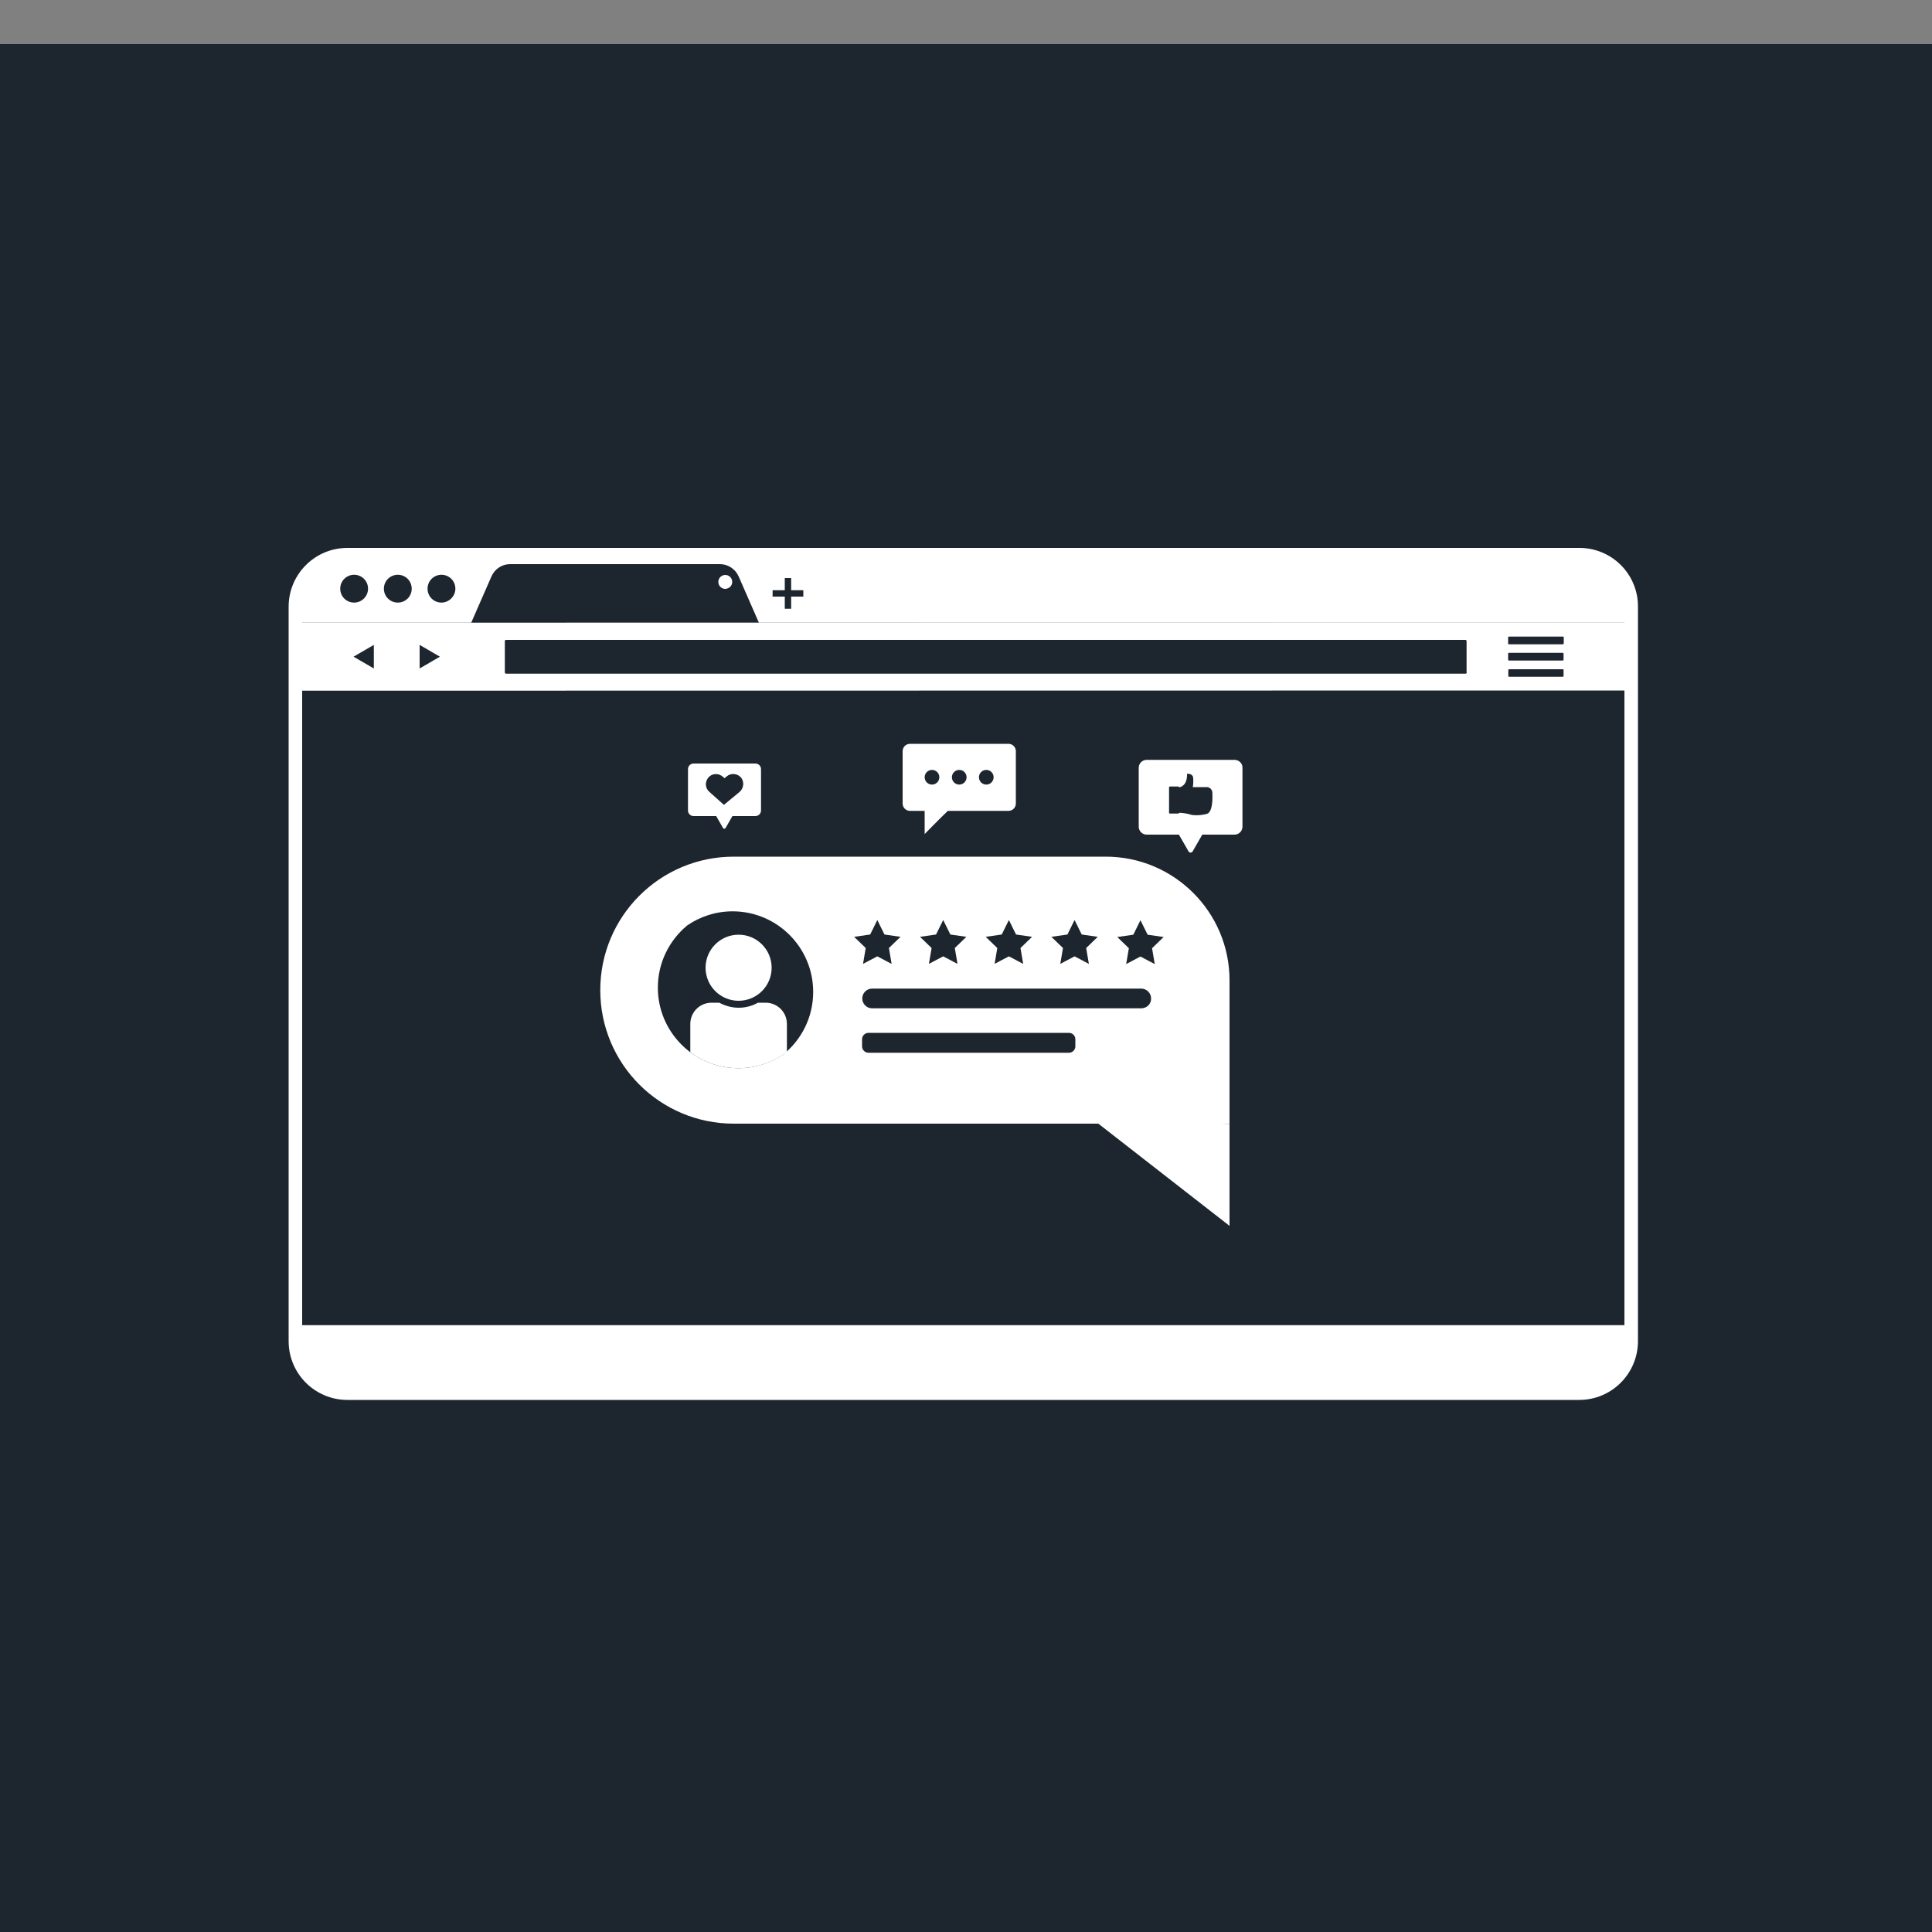 <?xml version="1.0" encoding="UTF-8"?> <!-- Generator: Adobe Illustrator 24.1.3, SVG Export Plug-In . SVG Version: 6.00 Build 0) --> <svg xmlns="http://www.w3.org/2000/svg" xmlns:xlink="http://www.w3.org/1999/xlink" version="1.1" id="Layer_1" x="0px" y="0px" viewBox="0 0 1000 1000" style="enable-background:new 0 0 1000 1000;" xml:space="preserve"><rect x="0" y="0" width="1000" height="1000" fill="#808080" stroke="none"/> <style type="text/css"> .st0{fill:#1D262E;} .st1{fill:none;stroke:#FFFFFF;stroke-width:7;stroke-miterlimit:10;} .st2{fill:#FFFFFF;} .st3{display:none;fill:#ED4030;} .st4{display:none;fill:#E4E6E7;} .st5{display:none;fill:#392468;} .st6{display:none;} .st7{display:inline;fill:#FFFFFF;} .st8{display:inline;fill:#DDEDF2;} .st9{display:inline;} .st10{fill:#D1E3E8;} .st11{display:inline;fill:#D1E3E8;} .st12{display:none;fill:#0A0A5C;} .st13{clip-path:url(#SVGID_2_);} .st14{fill:#1B1464;} .st15{fill:#F6D7B9;} .st16{fill:none;} .st17{fill:#ECBD94;} .st18{fill:#0A0A5C;} .st19{fill:#B9DBE5;} .st20{fill:#C3E2ED;} .st21{fill:#DDEDF2;} .st22{display:none;fill:#DDEDF2;} .st23{fill:#009FC3;} .st24{display:inline;fill:#1B1464;} .st25{display:inline;fill:#F6D7B9;} .st26{display:inline;fill:#E6C69F;} .st27{display:inline;fill:#C3E2ED;} .st28{fill:#00A6D0;} .st29{fill:#E7D505;} .st30{fill:#FCEE33;} .st31{display:inline;fill:#003258;} .st32{display:inline;fill:none;stroke:#C3E2ED;stroke-width:1.141;stroke-miterlimit:10;} .st33{display:inline;fill:none;stroke:#00A6D0;stroke-width:1.141;stroke-miterlimit:10;} </style> <rect x="-298.6" y="22.8" class="st0" width="1735.9" height="998.4"></rect> <g id="Browser"> <g> <path class="st1" d="M817.5,287.1H179.8c-14.9,0-26.9,12.1-26.9,26.9v380.2c0,14.9,12.1,26.9,26.9,26.9h637.6 c14.9,0,26.9-12.1,26.9-26.9V314C844.4,299.1,832.3,287.1,817.5,287.1z"></path> <path class="st2" d="M152.9,685.9v8.3c0,14.9,12.1,26.9,26.9,26.9h637.6c14.9,0,26.9-12.1,26.9-26.9v-8.3H152.9z"></path> <polygon class="st3" points="746.5,343.9 742.6,346 743.3,341.6 740.1,338.5 744.5,337.8 746.5,333.8 748.5,337.8 752.9,338.5 749.7,341.6 750.4,346 "></polygon> <path class="st2" d="M155.8,322.3v35.2l685.6-0.1v-35.2L155.8,322.3z M193.5,346l-10.5-6.1l10.5-6.1V346z M217.2,346v-12.2 l10.5,6.1L217.2,346z M759.2,348.1c0,0.3-0.3,0.6-0.6,0.6H261.9c-0.3,0-0.6-0.3-0.6-0.6v-16.3c0-0.3,0.3-0.6,0.6-0.6h496.6 c0.3,0,0.6,0.3,0.6,0.6V348.1z M809.3,349.9c0,0.2-0.2,0.4-0.4,0.4h-27.8c-0.2,0-0.4-0.2-0.4-0.4v-3.1c0-0.2,0.2-0.4,0.4-0.4h27.8 c0.2,0,0.4,0.2,0.4,0.4V349.9z M809.3,341.4c0,0.3-0.2,0.5-0.5,0.5h-27.7c-0.3,0-0.5-0.2-0.5-0.5v-3c0-0.3,0.2-0.5,0.5-0.5h27.7 c0.3,0,0.5,0.2,0.5,0.5V341.4z M809.3,333.1c0,0.2-0.2,0.4-0.4,0.4h-27.9c-0.2,0-0.4-0.2-0.4-0.4v-3.2c0-0.2,0.2-0.4,0.4-0.4H809 c0.2,0,0.4,0.2,0.4,0.4V333.1z"></path> <g> <path class="st2" d="M817.5,287.1H179.8c-14.9,0-26.9,12.1-26.9,26.9v8.3h91l10.5-24c1.7-3.8,5.4-6.3,9.6-6.3h108.7 c4.1,0,7.9,2.5,9.6,6.3l10.5,24h451.7V314C844.4,299.1,832.3,287.1,817.5,287.1z M183.3,311.9c-4,0-7.2-3.2-7.2-7.2 c0-4,3.2-7.2,7.2-7.2c4,0,7.2,3.2,7.2,7.2C190.5,308.6,187.3,311.9,183.3,311.9z M211,309.8c-1.3,1.3-3.1,2.1-5.1,2.1 c-4,0-7.2-3.2-7.2-7.2c0-4,3.2-7.2,7.2-7.2c4,0,7.2,3.2,7.2,7.2C213.1,306.7,212.3,308.5,211,309.8z M228.5,311.9 c-4,0-7.2-3.2-7.2-7.2c0-4,3.2-7.2,7.2-7.2s7.2,3.2,7.2,7.2C235.7,308.6,232.4,311.9,228.5,311.9z M415.8,308.8h-6.3v6.3h-3.3 v-6.3h-6.3v-3.3h6.3v-6.3h3.3v6.3h6.3V308.8z"></path> <path class="st2" d="M379,301.2c0-2-1.6-3.6-3.6-3.6c-2,0-3.6,1.6-3.6,3.6c0,2,1.6,3.6,3.6,3.6C377.4,304.7,379,303.2,379,301.2z "></path> </g> </g> <path class="st4" d="M653.3,546.1H344c-1.7,0-3-1.3-3-3v-22c0-1.7,1.3-3,3-3h309.3c1.7,0,3,1.3,3,3v22 C656.3,544.8,655,546.1,653.3,546.1z"></path> <path class="st5" d="M538.6,553.6h-80c-5,0-9,4-9,9v0c0,5,4,9,9,9h80c5,0,9-4,9-9v0C547.7,557.6,543.6,553.6,538.6,553.6z"></path> <g class="st6"> <path class="st7" d="M372.8,447.5l0.4,17h-1.5c-0.7-4.3-2.5-7.7-5.4-10.3c-2.9-2.6-5.9-3.9-9.2-3.9c-2.6,0-4.6,0.7-6.1,2.1 c-1.5,1.4-2.2,2.9-2.2,4.7c0,1.1,0.3,2.1,0.8,3c0.7,1.2,1.9,2.3,3.5,3.5c1.2,0.8,3.9,2.3,8.2,4.4c6,2.9,10,5.7,12.1,8.3 c2.1,2.6,3.1,5.6,3.1,9c0,4.3-1.7,7.9-5,11c-3.3,3.1-7.6,4.6-12.7,4.6c-1.6,0-3.1-0.2-4.6-0.5c-1.4-0.3-3.2-0.9-5.4-1.8 c-1.2-0.5-2.2-0.8-3-0.8c-0.7,0-1.3,0.3-2.1,0.8c-0.7,0.5-1.3,1.3-1.8,2.3h-1.4v-19.3h1.4c1.1,5.4,3.2,9.6,6.4,12.4 c3.2,2.9,6.5,4.3,10.2,4.3c2.8,0,5.1-0.8,6.7-2.3c1.7-1.5,2.5-3.3,2.5-5.3c0-1.2-0.3-2.4-1-3.5c-0.6-1.1-1.6-2.2-2.9-3.2 c-1.3-1-3.6-2.3-6.9-4c-4.6-2.3-8-4.2-10-5.8c-2-1.6-3.6-3.4-4.7-5.4c-1.1-2-1.6-4.2-1.6-6.6c0-4.1,1.5-7.5,4.5-10.4 c3-2.9,6.8-4.3,11.3-4.3c1.7,0,3.3,0.2,4.8,0.6c1.2,0.3,2.6,0.9,4.3,1.7c1.7,0.8,2.9,1.2,3.6,1.2c0.7,0,1.2-0.2,1.5-0.6 c0.4-0.4,0.7-1.4,1.1-2.9H372.8z"></path> <path class="st7" d="M400.5,451.6v20.8h1c3.2,0,5.6-1,7-3.1c1.5-2,2.4-5,2.8-9h1.4v26.7h-1.4c-0.3-2.9-0.9-5.3-1.9-7.2 c-1-1.9-2.1-3.1-3.4-3.7c-1.3-0.6-3.1-1-5.6-1v14.4c0,2.8,0.1,4.5,0.4,5.2c0.2,0.6,0.7,1.1,1.3,1.5c0.7,0.4,1.7,0.6,3.2,0.6h3.1 c4.8,0,8.6-1.1,11.5-3.3c2.9-2.2,4.9-5.6,6.2-10.1h1.4l-2.3,16.2H381v-1.4h1.7c1.5,0,2.7-0.3,3.6-0.8c0.7-0.4,1.2-1,1.5-1.8 c0.3-0.6,0.4-2.2,0.4-4.7v-33.6c0-2.3-0.1-3.7-0.2-4.3c-0.3-0.9-0.7-1.6-1.4-2c-1-0.7-2.3-1.1-3.9-1.1H381v-1.4h42.8v15.1h-1.4 c-0.7-3.7-1.8-6.3-3.1-7.9c-1.3-1.6-3.2-2.8-5.6-3.5c-1.4-0.5-4-0.7-7.9-0.7H400.5z"></path> <path class="st7" d="M463,485.2h-18l-2.1,5c-0.7,1.7-1.1,3-1.1,4.1c0,1.4,0.6,2.5,1.7,3.2c0.7,0.4,2.3,0.7,5,0.9v1.4h-17v-1.4 c1.8-0.3,3.3-1,4.5-2.3c1.2-1.2,2.6-3.8,4.4-7.7l18.3-40.8h0.7l18.4,41.9c1.8,4,3.2,6.5,4.3,7.5c0.9,0.8,2.1,1.2,3.6,1.4v1.4 h-24.7v-1.4h1c2,0,3.4-0.3,4.2-0.8c0.6-0.4,0.8-1,0.8-1.7c0-0.5-0.1-0.9-0.2-1.4c-0.1-0.2-0.4-1.2-1.1-2.8L463,485.2z M461.8,482.4l-7.6-17.6l-7.8,17.6H461.8z"></path> <path class="st7" d="M507.2,476.5v14.3c0,2.8,0.2,4.5,0.5,5.2c0.3,0.7,0.9,1.3,1.8,1.7c0.9,0.4,2.4,0.6,4.8,0.6v1.4h-26.1v-1.4 c2.4,0,4-0.2,4.8-0.7c0.8-0.4,1.4-1,1.8-1.7c0.3-0.7,0.5-2.4,0.5-5.2v-33.1c0-2.8-0.2-4.5-0.5-5.2c-0.3-0.7-0.9-1.3-1.8-1.7 c-0.9-0.4-2.4-0.6-4.8-0.6v-1.4h23.7c6.2,0,10.7,0.4,13.6,1.3c2.9,0.9,5.2,2.4,7,4.7c1.8,2.3,2.7,5,2.7,8.1c0,3.8-1.4,6.9-4.1,9.3 c-1.7,1.6-4.2,2.7-7.3,3.5l12.3,17.3c1.6,2.2,2.7,3.6,3.4,4.2c1,0.8,2.2,1.2,3.6,1.3v1.4H527l-16.5-23.3H507.2z M507.2,451.4v22.4 h2.1c3.5,0,6.1-0.3,7.8-1c1.7-0.6,3.1-1.8,4.1-3.5c1-1.7,1.5-3.8,1.5-6.5c0-3.9-0.9-6.8-2.7-8.6c-1.8-1.9-4.8-2.8-8.8-2.8H507.2z"></path> <path class="st7" d="M593.9,447.5v17.7h-1.5c-1.1-4.6-3.2-8.2-6.2-10.6c-3-2.5-6.4-3.7-10.2-3.7c-3.2,0-6.1,0.9-8.8,2.7 c-2.7,1.8-4.6,4.2-5.8,7.2c-1.6,3.8-2.4,8-2.4,12.7c0,4.6,0.6,8.7,1.7,12.5c1.2,3.8,3,6.6,5.4,8.5c2.5,1.9,5.7,2.9,9.6,2.9 c3.2,0,6.2-0.7,8.8-2.1c2.7-1.4,5.5-3.8,8.5-7.3v4.4c-2.9,3-5.8,5.2-8.9,6.5c-3.1,1.3-6.7,2-10.9,2c-5.5,0-10.3-1.1-14.5-3.3 s-7.5-5.3-9.8-9.4c-2.3-4.1-3.4-8.5-3.4-13.1c0-4.9,1.3-9.5,3.8-13.9c2.5-4.4,6-7.8,10.3-10.2c4.3-2.4,8.9-3.6,13.8-3.6 c3.6,0,7.4,0.8,11.4,2.3c2.3,0.9,3.8,1.4,4.4,1.4c0.8,0,1.5-0.3,2.1-0.9c0.6-0.6,1-1.5,1.1-2.8H593.9z"></path> <path class="st7" d="M619.2,475.2V491c0,2.6,0.1,4.2,0.4,4.9c0.3,0.7,0.9,1.2,1.7,1.7c0.8,0.5,2,0.7,3.4,0.7h1.7v1.4h-26.7v-1.4 h1.7c1.5,0,2.7-0.3,3.6-0.8c0.7-0.4,1.2-1,1.5-1.8c0.3-0.6,0.4-2.2,0.4-4.7v-33.6c0-2.6-0.1-4.2-0.4-4.9c-0.3-0.7-0.8-1.2-1.7-1.7 c-0.8-0.5-2-0.7-3.4-0.7h-1.7v-1.4h26.7v1.4h-1.7c-1.5,0-2.7,0.3-3.6,0.8c-0.7,0.4-1.2,1-1.5,1.8c-0.3,0.6-0.4,2.2-0.4,4.7v14.5 h18v-14.5c0-2.6-0.1-4.2-0.4-4.9c-0.3-0.7-0.8-1.2-1.7-1.7c-0.9-0.5-2-0.7-3.4-0.7H630v-1.4h26.7v1.4h-1.7c-1.5,0-2.7,0.3-3.6,0.8 c-0.7,0.4-1.2,1-1.5,1.8c-0.3,0.6-0.4,2.2-0.4,4.7V491c0,2.6,0.1,4.2,0.4,4.9c0.3,0.7,0.8,1.2,1.7,1.7c0.9,0.5,2,0.7,3.4,0.7h1.7 v1.4H630v-1.4h1.7c1.5,0,2.7-0.3,3.6-0.8c0.7-0.4,1.2-1,1.5-1.8c0.3-0.6,0.4-2.2,0.4-4.7v-15.8H619.2z"></path> </g> </g> <g> <g> <g> <g> <g> <g> <path class="st2" d="M636.4,581.6v52.9l-75.1-58.5C561.3,576.1,635.6,582.5,636.4,581.6z"></path> </g> <g> <g> <defs> <circle id="SVGID_1_" cx="382.2" cy="511.2" r="41.7"></circle> </defs> <clipPath id="SVGID_2_"> <use xlink:href="#SVGID_1_" style="overflow:visible;"></use> </clipPath> <g class="st13"> <g> <circle class="st2" cx="382.3" cy="500.9" r="17.1"></circle> <path class="st2" d="M407.3,530v36.4h-50V530c0-6.1,4.9-11,11-11h4c3,1.6,6.4,2.6,10,2.6c3.6,0,7-0.9,10-2.6h4 C402.4,519,407.3,523.9,407.3,530z"></path> </g> </g> </g> </g> </g> <path class="st2" d="M572.3,443.4H379.8c-38.2,0-69.1,30.9-69.1,69.1v0c0,38.2,30.9,69.1,69.1,69.1h256.6v-74.2 C636.4,472.1,607.7,443.4,572.3,443.4z M552.5,483.7l3.7-7.5l3.7,7.5l8.3,1.2l-6,5.8l1.4,8.2l-7.4-3.9l-7.4,3.9l1.4-8.2l-6-5.8 L552.5,483.7z M518.5,483.7l3.7-7.5l3.7,7.5l8.3,1.2l-6,5.8l1.4,8.2l-7.4-3.9l-7.4,3.9l1.4-8.2l-6-5.8L518.5,483.7z M484.5,483.7l3.7-7.5l3.7,7.5l8.3,1.2l-6,5.8l1.4,8.2l-7.4-3.9l-7.4,3.9l1.4-8.2l-6-5.8L484.5,483.7z M405.7,545.6 C405.7,545.6,405.7,545.6,405.7,545.6c-6.7,4.6-14.8,7.3-23.5,7.3c-23,0-41.7-18.7-41.7-41.7c0-12.9,5.9-24.5,15.2-32.2 c6.7-4.6,14.8-7.3,23.5-7.3c23,0,41.7,18.7,41.7,41.7C420.9,526.4,415,537.9,405.7,545.6z M450.4,483.7l3.7-7.5l3.7,7.5l8.3,1.2 l-6,5.8l1.4,8.2l-7.4-3.9l-7.4,3.9l1.4-8.2l-6-5.8L450.4,483.7z M556.6,541.6c0,1.8-1.5,3.3-3.3,3.3H449.5 c-1.8,0-3.3-1.5-3.3-3.3v-3.7c0-1.8,1.5-3.3,3.3-3.3h103.8c1.8,0,3.3,1.5,3.3,3.3V541.6z M590.7,521.9H451.4 c-2.8,0-5.1-2.3-5.1-5.1c0-2.8,2.3-5.1,5.1-5.1h139.3c2.8,0,5.1,2.3,5.1,5.1C595.9,519.6,593.6,521.9,590.7,521.9z M597.7,499 l-7.4-3.9l-7.4,3.9l1.4-8.2l-6-5.8l8.3-1.2l3.7-7.5l3.7,7.5l8.3,1.2l-6,5.8L597.7,499z"></path> </g> </g> <ellipse class="st22" cx="-257" cy="515.4" rx="336.9" ry="23.3"></ellipse> <g class="st6"> <g class="st9"> <g> <path class="st15" d="M5.7,294c1.8,1.7,2.2,4.4,1.4,6.7c-3.5,10.4-15.9,45.1-23.8,43.1c-9.3-2.4,3.5-32.5,8.4-40.8 C-4.3,296.1,1.4,289.9,5.7,294z"></path> </g> <g> <g> <path class="st23" d="M6.8,307.7c0,0-9.7,25.7-16.5,33.1c-5.7,6.2-27.9,13-27.9,13l-3.5-9.4c0,0,19.7-7.9,20.4-9 c0.7-1,5.9-23.4,10.1-30.6c4.2-7.2,9.9-15.9,16.6-12.5C12.7,295.5,6.8,307.7,6.8,307.7z"></path> </g> </g> </g> <path class="st24" d="M1.6,291.6c0,0-5.2-8.8-3.4-21c0.5-3.6,1.3-6.7,2.5-9.4c2.9-6.3,8.2-9.5,19-8.2c7.9,1,11,7.1,12.5,14.2 c0.7,3.3,1.1,6.7,2.1,10c1.2,3.8,2.3,7.8,4.4,11.1c2.2,3.5,5.1,6.5,7.3,9.9c3.5,5.4,3.4,11.3,0.4,16.8c-1.3,2.4-3.3,4.5-3.8,7.3 c-0.2,0.9-0.2,1.8-0.4,2.7c-0.3,1.2-1,2.1-1.7,3.1c-0.3,0.3-0.9,1.3-1.3,1.5c-1.1,0.3-0.4-0.2-1.2-0.6c-1.1-0.6-2.2-1.3-3.2-2 c-2.5-1.8-5-3.6-7.5-5.4c-6.1-4.4-12.2-8.8-18.2-13.2c-3-2.2-6-4.3-9-6.5L1.6,291.6z"></path> <path class="st25" d="M14.8,378c4.6,0.3,8.1,4.8,7.6,9.6c-0.4,3.9-1.5,9-4.1,15.2c-6.3,15.5-9.6,35.2-16,36.4 c-6.5,1.2-11-9.7-7.7-25.7c3-14.5,4.6-33,9.2-34.8C6,377.7,10.7,377.7,14.8,378z"></path> <path class="st25" d="M37,374.1c4.4-1.3,9.3,1.6,10.5,6.3c1,3.8,1.7,8.9,1.6,15.6c-0.4,16.7,3.5,36.3-2.2,39.7 c-5.6,3.4-13.7-5.2-16.3-21.4c-2.3-14.6-7.4-32.5-3.7-35.8C28.7,376.9,33.1,375.3,37,374.1z"></path> <path class="st25" d="M-2.7,429.7c12.4-8.9,11.7,53,8.4,69.7c-3.3,16.7-7,2.9-9.5-23.8C-6.3,448.9-7.6,433.2-2.7,429.7z"></path> <path class="st25" d="M38.5,431.2c0.8-15.3,48.6,24.1,59.6,37.1c11,13-2.1,7.3-24.5-7.5S38.2,437.2,38.5,431.2z"></path> <polygon class="st26" points="7.8,496.6 7,506.7 -0.8,506.7 -1.3,497.2 "></polygon> <polygon class="st26" points="93.2,462.7 103.4,470.3 99,476.9 88.9,470.7 "></polygon> <path class="st27" d="M-1.6,378.1c0,0-8.5,38.8-7.6,59.4c0.9,20.6,6.8,61.2,6.8,61.2h13.6c0,0,0.3-57.4,0.8-63.2 c0.6-5.9,11.2-30.6,11.2-30.6s8.2,26.7,14,33.7c9.8,11.9,51.5,33.8,51.5,33.8l6.1-10.5c0,0-39.3-30.2-39.7-31.6 c-3.3-10.9,2.6-35.8-6.5-54.4"></path> <g id="XMLID_45_" class="st9"> <g> <g> <path class="st28" d="M43.1,320.5c4.6,18.2,6.9,55.4,6.9,55.4c-18.7,11.8-52.9,2.9-52.9,2.9s-0.2-10-0.1-21.6 c0.1-19.1-7.8-23.7-8.4-30.1c-0.6-6.5,1-9.1,2.6-14.6c1.6-5.5,3.2-15.2,5.6-17.9c1.4-1.6,4.4-2.9,6.6-3.6l0.1,0.2 c0,0-2.5,12.9,4.6,13c10.1,0.1,13.5-8.2,13.8-16.2l0-0.3C35.7,286.8,38.8,303.2,43.1,320.5z"></path> </g> <path class="st15" d="M21.9,287.6l0,0.3c-0.3,7.9-3.7,16.3-13.8,16.2c-7.1-0.1-4.6-13-4.6-13l-0.1-0.2c0.4-0.2,0.9-0.3,1.2-0.4 c1.1-0.3,1.8-0.5,1.8-0.5v-6.5c0,0-3.7,1.5-6-2.8c-2.4-4.3-1.6-23.2,13.2-20.2c14.8,3.1,5.9,19.9,5.9,19.9v7.5 c0.3-0.1,0.7-0.1,1-0.1C21,287.6,21.5,287.6,21.9,287.6z"></path> </g> </g> <path class="st24" d="M0.6,261.3c0,0,1.9,5.6,8.2,6.5c6.3,0.9,6.9,4.7,6.6,7.2c-0.3,2.5,0.2,12.4,4,12.8 c3.9,0.3,11.5-2.9,11.5-2.9l-4.5-25.1l-19.1-1.8L0.6,261.3z"></path> <path class="st31" d="M-0.9,504c0,0-2.8,3.6-9,8.2c-6.2,4.6-7.8,3.6-7.9,5.3c-0.2,1.7,25.5,0.4,25.5,0.4l-0.3-14.3 C7.4,503.6-0.9,503.6-0.9,504z"></path> <path class="st31" d="M95.3,474.3c0,0,1.6,4.3,2.5,11.9c0.9,7.7-0.8,8.5,0.6,9.5c1.4,1,13.3-21.8,13.3-21.8l-12.5-7 C99.2,467,95,474.1,95.3,474.3z"></path> <g class="st9"> <path class="st23" d="M21.9,287.8c-0.3,7.9-3.7,16.3-13.8,16.2c-7.1-0.1-4.6-13-4.6-13l-0.1-0.2c0.4-0.2,0.9-0.3,1.2-0.4 c-0.3,2.3-1.4,12.6,4.1,12.4c6.2-0.2,11.1-5.7,11.7-15.1c0.5-0.1,0.9-0.1,1.3-0.1L21.9,287.8z"></path> </g> <g class="st9"> <path class="st15" d="M32.3,294.5c1.9,1.5,2.6,4.1,2,6.5c-2.5,10.7-11.5,46.5-19.5,45.2c-9.4-1.5,0.4-32.7,4.4-41.4 C22.5,297.6,27.6,290.9,32.3,294.5z"></path> <g> <path class="st15" d="M16.5,339.7c-1.6-1.3-3.8-1.5-5.8-0.8c-9.7,3.2-44.6,14.9-45,19.3c-0.5,5.1,50.6-9.4,51.4-12 C17.8,344.1,19.1,341.7,16.5,339.7z"></path> </g> <g> <g> <path class="st23" d="M34,308.7c0,0-6.8,26.6-12.7,34.7c-5,6.8-31.2,12.8-31.2,12.8l-3.3-10.6c0,0,21.6-6.5,22.1-7.6 c0.5-1.1,4.1-22.6,7.4-30.3c3.3-7.7,8-16.9,15-14.3S34,308.7,34,308.7z"></path> </g> </g> </g> </g> <path class="st2" d="M639,393.3h-45.5c-2.3,0-4.1,1.9-4.1,4.1v30.5c0,2.3,1.9,4.1,4.1,4.1h16.7l5,8.7c0.5,0.8,1.6,0.8,2.1,0l5-8.7 H639c2.3,0,4.1-1.9,4.1-4.1v-30.5C643.2,395.2,641.3,393.3,639,393.3z M624.5,421.3c-4.3,1.1-7.9,0.6-8.7,0.2 c-0.8-0.3-3.8-0.8-5.5-0.8c0,0.2-0.2,0.4-0.4,0.4h-4.4c-0.2,0-0.4-0.2-0.4-0.4v-13.2c0-0.2,0.2-0.4,0.4-0.4h4.4 c0.2,0,0.4,0.2,0.4,0.4v0c0.9-0.1,4.3-1,4.1-7c0,0,3-0.3,3.2,2.2c0.2,2.5-0.2,4.7-0.2,4.7h7.2c1.5,0,2.8,1.2,2.9,2.7 C627.7,413.9,627.6,420.6,624.5,421.3z"></path> <g> <g> <path class="st2" d="M467.2,388.8v27.1c0,2.1,1.7,3.8,3.8,3.8h7.6v12c0,0,7.7-7.9,12-12H522c2.1,0,3.8-1.7,3.8-3.8v-27.1 c0-2.1-1.7-3.8-3.8-3.8H471C468.9,385,467.2,386.7,467.2,388.8z M506.7,402.3c0-2.1,1.7-3.8,3.8-3.8c2.1,0,3.8,1.7,3.8,3.8 c0,2.1-1.7,3.8-3.8,3.8C508.4,406.1,506.7,404.4,506.7,402.3z M492.7,402.3c0-2.1,1.7-3.8,3.8-3.8c2.1,0,3.8,1.7,3.8,3.8 c0,2.1-1.7,3.8-3.8,3.8C494.4,406.1,492.7,404.4,492.7,402.3z M478.6,402.3c0-2.1,1.7-3.8,3.8-3.8c2.1,0,3.8,1.7,3.8,3.8 c0,2.1-1.7,3.8-3.8,3.8C480.3,406.1,478.6,404.4,478.6,402.3z"></path> </g> </g> <path class="st2" d="M391,395.2h-32c-1.6,0-2.9,1.3-2.9,2.9v21.4c0,1.6,1.3,2.9,2.9,2.9h11.7l3.5,6.1c0.3,0.6,1.1,0.6,1.4,0 l3.5-6.1H391c1.6,0,2.9-1.3,2.9-2.9v-21.4C393.9,396.5,392.6,395.2,391,395.2z M382.8,409.9l-8.1,6.7l-7.6-6.8 c-2.2-1.9-2.3-5.2-0.4-7.4c1.9-2.2,5.2-2.3,7.4-0.4l0.9,0.8l1.2-1c2.2-1.8,5.5-1.5,7.4,0.7C385.3,404.7,385,408,382.8,409.9z"></path> </g> <g class="st6"> <path class="st32" d="M13,180.4c0,3.9-3.1,7-7,7c-3.9,0-7-3.1-7-7c0-3.9,3.1-7,7-7C9.8,173.4,13,176.5,13,180.4z"></path> </g> </g> </svg> 